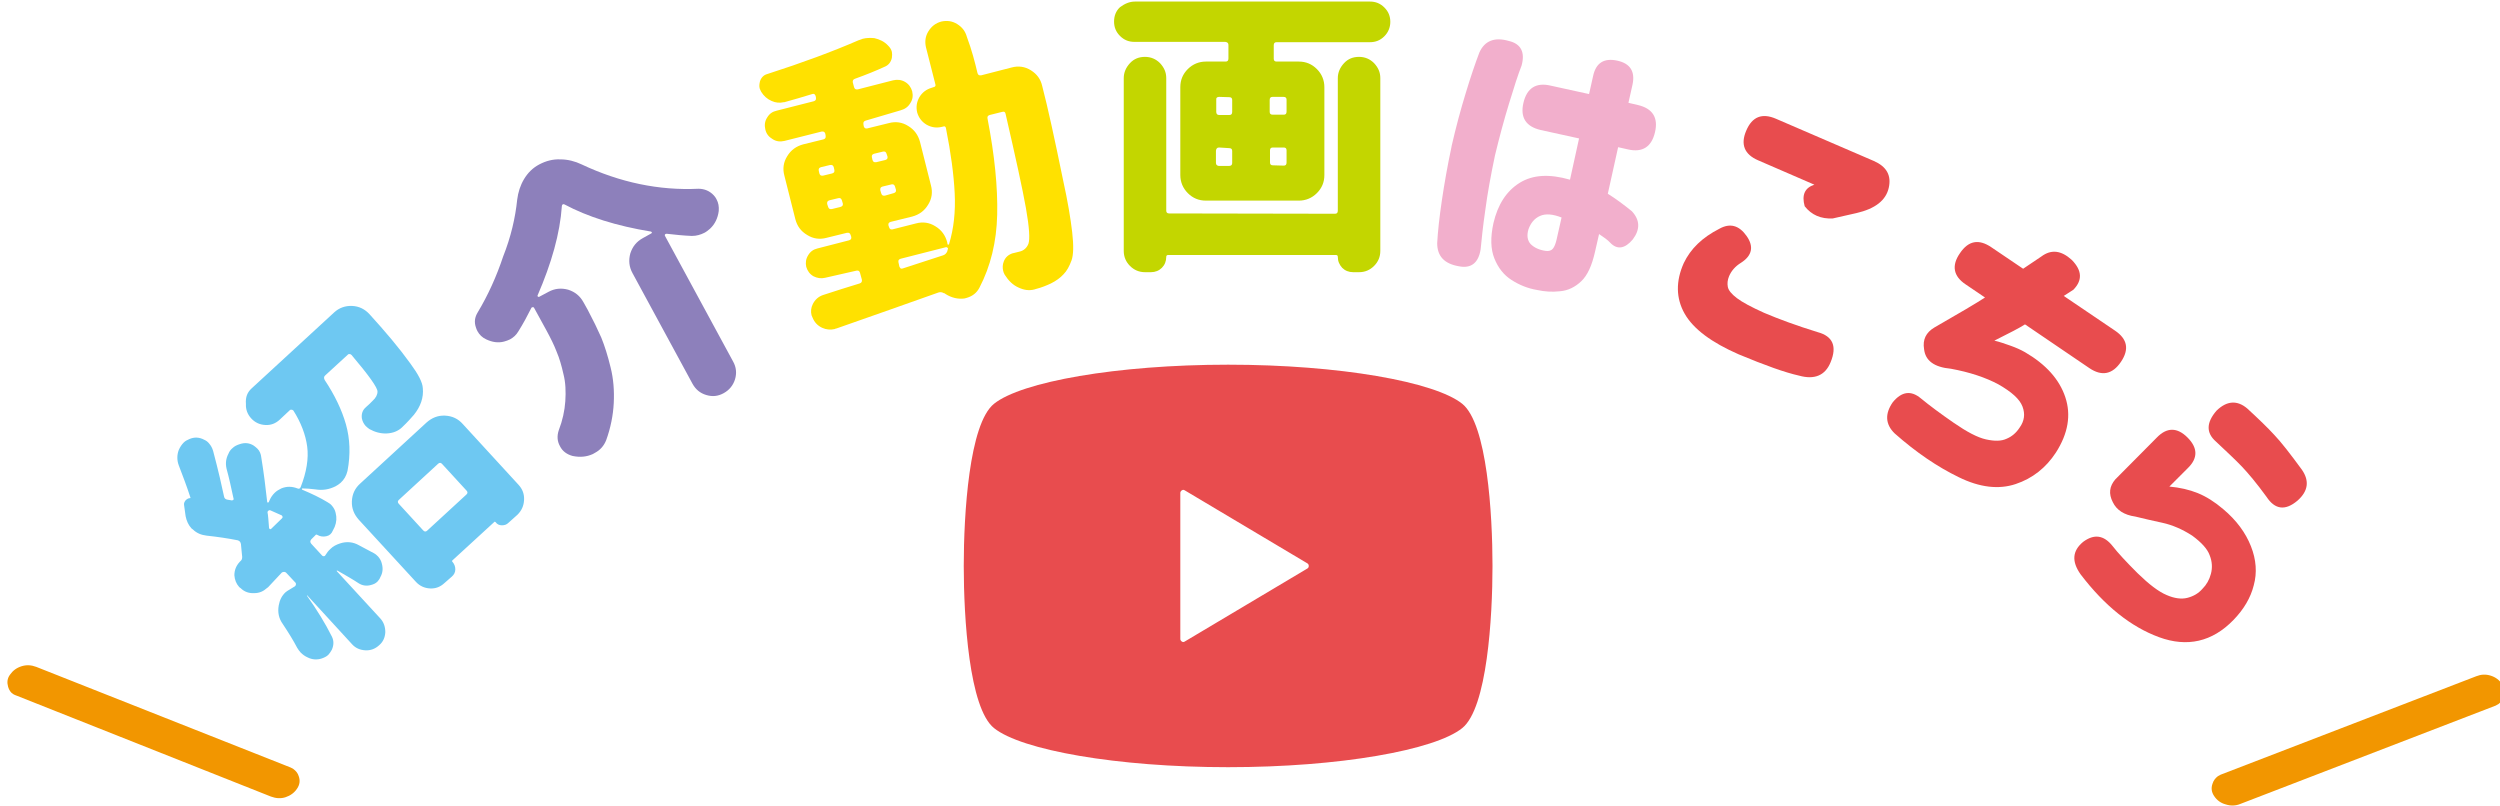 <?xml version="1.0" encoding="utf-8"?>
<!-- Generator: Adobe Illustrator 24.2.3, SVG Export Plug-In . SVG Version: 6.00 Build 0)  -->
<svg version="1.1" id="レイヤー_1" xmlns="http://www.w3.org/2000/svg" xmlns:xlink="http://www.w3.org/1999/xlink" x="0px"
	 y="0px" width="800px" height="258px" viewBox="0 0 800 258" style="enable-background:new 0 0 800 258;" xml:space="preserve">
<style type="text/css">
	.st0{fill:#F29600;}
	.st1{fill:#6EC8F2;}
	.st2{fill:#8D80BB;}
	.st3{fill:#FFE100;}
	.st4{fill:#C3D600;}
	.st5{fill:#F2AFCC;}
	.st6{fill:#E84C4E;}
</style>
<g>
	<g>
		<path class="st0" d="M95.1,252.3c-0.9,1.4-2.2,2.3-3.7,2.8c-1.5,0.5-3.1,0.4-4.7-0.2L5.3,222.6c-0.4-0.1-0.7-0.3-1.1-0.5
			c-0.8-0.5-1.3-1.3-1.6-2.3c-0.4-1.4-0.3-2.7,0.6-3.9c0.9-1.3,2.1-2.2,3.7-2.7c1.6-0.5,3.1-0.4,4.7,0.2L93,245.6
			c0.3,0.2,0.7,0.3,0.9,0.5c0.8,0.6,1.4,1.3,1.7,2.3C96.1,249.8,95.9,251.1,95.1,252.3z"/>
		<path class="st1" d="M80.5,124.3l26.4-24.3c1.6-1.5,3.6-2.2,5.8-2.1c2.2,0.1,4,1,5.5,2.6c5.1,5.6,9.5,10.8,13.1,15.8
			c2.5,3.4,3.9,6,4,7.9c0.3,3-0.7,5.9-2.9,8.6c-0.8,0.9-2,2.3-3.7,3.9c0,0-0.1,0.1-0.1,0.1c-1.3,1.2-2.9,1.8-4.8,1.9
			c-1.9,0.1-3.8-0.4-5.6-1.4c-0.4-0.3-0.8-0.6-1.2-1c-0.6-0.7-1-1.4-1.2-2.4c-0.2-1.4,0.2-2.7,1.3-3.6l0.1-0.1
			c0.6-0.5,1.2-1.1,2-1.9c1.1-1,1.6-2,1.6-3c0-1.3-2.8-5.2-8.3-11.7c-0.2-0.2-0.4-0.3-0.6-0.3c-0.2,0-0.5,0-0.6,0.2l-7.2,6.6
			c-0.5,0.4-0.5,0.9-0.2,1.5c3.2,4.8,5.5,9.6,6.8,14.2c1.3,4.6,1.5,9.6,0.5,14.9c-0.4,1.6-1.1,2.8-2.2,3.8c-0.5,0.4-1,0.8-1.6,1.1
			c-2,1-4.1,1.4-6.5,1c-1.6-0.2-2.9-0.3-4.1-0.3c-0.1,0-0.2,0-0.2,0.1c0,0.1,0,0.2,0.1,0.3c3.1,1.3,5.8,2.6,8.1,4
			c0.5,0.3,1,0.6,1.4,1.1c0.6,0.7,1,1.4,1.2,2.3c0.4,1.5,0.3,3-0.3,4.5l-0.6,1.2c-0.4,1-1.1,1.6-2.1,1.8c-1,0.2-1.9,0.1-2.8-0.4
			c-0.3-0.2-0.5-0.2-0.7,0.1l-1.3,1.3c-0.4,0.5-0.4,0.9,0,1.4l3.5,3.8c0.1,0.1,0.3,0.2,0.5,0.2c0.2,0,0.4-0.1,0.5-0.3
			c0.5-0.8,1-1.5,1.7-2.1c0.8-0.8,1.8-1.3,3-1.7c2.1-0.7,4.2-0.5,6.1,0.6c1.7,0.9,3.2,1.7,4.7,2.5c0.6,0.3,1,0.7,1.4,1.1
			c0.6,0.7,1,1.4,1.2,2.3c0.4,1.5,0.3,2.9-0.5,4.3c-0.2,0.6-0.6,1-0.9,1.4c-0.6,0.6-1.3,0.9-2.1,1.1c-1.4,0.4-2.8,0.2-4-0.6
			c-1.8-1.2-4.1-2.5-6.7-4c0,0-0.1,0-0.2,0c-0.1,0.1-0.1,0.1,0,0.2l13.9,15.1c1.1,1.2,1.6,2.7,1.6,4.4c-0.1,1.7-0.7,3.1-2,4.2
			c-1.2,1.1-2.7,1.7-4.4,1.6c-1.7-0.1-3.1-0.7-4.2-1.9l-14.4-15.7l-0.1,0.1c3.2,4.5,5.9,8.9,8,13.1c0.7,1.4,0.6,2.8,0,4.2
			c-0.3,0.6-0.7,1.1-1.1,1.6c-0.6,0.6-1.3,0.9-2.1,1.2c-1.5,0.5-3.1,0.4-4.5-0.3c-0.9-0.4-1.6-0.9-2.3-1.6c-0.4-0.4-0.7-0.9-1.1-1.5
			c-1.2-2.3-2.8-4.9-4.6-7.6c-1.3-1.8-1.7-3.8-1.3-6c0.3-1.7,1-3.1,2.2-4.2c0.4-0.3,0.8-0.6,1.2-0.8l1.8-1.1
			c0.2-0.2,0.3-0.4,0.3-0.6c0-0.2,0-0.5-0.2-0.6l-2.9-3.1c-0.2-0.2-0.4-0.3-0.7-0.3c-0.3,0-0.5,0.1-0.7,0.2l-4.4,4.7
			c-0.1,0.1-0.3,0.2-0.4,0.3c-1.1,1-2.4,1.6-4,1.6c-1.7,0.1-3.2-0.4-4.4-1.6c-0.2-0.1-0.3-0.2-0.5-0.4c-0.9-1-1.4-2.3-1.5-3.7
			c0-1.7,0.6-3.1,1.7-4.3l0.3-0.3c0.4-0.3,0.5-0.8,0.5-1.3c-0.1-1.3-0.3-2.7-0.4-4.1c-0.1-0.6-0.4-1-1-1.2c-3-0.6-6.3-1.1-10-1.5
			c-1.7-0.2-3.2-0.8-4.4-2c-0.2-0.1-0.3-0.2-0.5-0.4c-0.9-1-1.5-2.3-1.8-3.8l-0.5-3.6c-0.1-0.5,0.1-1,0.5-1.5
			c0.4-0.4,0.9-0.7,1.4-0.7c0.2,0,0.2-0.1,0.1-0.3c-1.1-3.4-2.4-6.8-3.7-10.2c-0.6-1.6-0.6-3.3,0-4.9c0.4-0.9,0.9-1.7,1.6-2.4
			c0.5-0.5,1.1-0.8,1.8-1.1c1.6-0.7,3.2-0.6,4.7,0.2c0.7,0.3,1.2,0.7,1.6,1.2c0.6,0.7,1,1.4,1.3,2.4c1.7,6.4,2.8,11.3,3.5,14.6
			c0.1,0.6,0.5,0.9,1.1,1c0.4,0.1,0.8,0.1,1.2,0.2c0.2,0.1,0.4,0,0.6-0.1c0.2-0.1,0.2-0.4,0.1-0.6c-0.7-3.3-1.4-6.5-2.2-9.4
			c-0.4-1.7-0.2-3.3,0.6-4.8c0.3-0.8,0.8-1.4,1.3-1.8c0.6-0.6,1.4-1,2.4-1.3c1.5-0.5,3-0.4,4.4,0.5c0.4,0.3,0.8,0.6,1.2,1
			c0.7,0.7,1.1,1.7,1.2,2.7c0.8,4.9,1.4,9.7,1.9,14.3c0,0.1,0,0.2,0.2,0.2c0.1,0,0.2,0,0.3-0.1l0.3-0.7c0.4-0.9,0.9-1.6,1.6-2.3
			c0.6-0.6,1.3-1,2.1-1.4c1.7-0.7,3.4-0.7,5.2,0c0.4,0.2,0.8,0.1,1-0.4c1.9-4.8,2.6-9.2,2.1-13c-0.5-3.8-2-7.7-4.4-11.5
			c-0.2-0.2-0.4-0.3-0.6-0.3s-0.5,0-0.6,0.2l-3.2,3c-1.3,1.2-2.8,1.8-4.6,1.7c-1.8-0.1-3.3-0.8-4.5-2.1c-1.2-1.3-1.8-2.9-1.7-4.6
			C78.5,127,79.2,125.5,80.5,124.3z M86.1,169c0,0.1,0.1,0.2,0.3,0.3c0.2,0.1,0.3,0,0.4-0.1l3.4-3.3c0.2-0.2,0.3-0.4,0.2-0.6
			c-0.1-0.2-0.2-0.4-0.3-0.4c-2-0.9-3.2-1.4-3.6-1.6c-0.2-0.1-0.4,0-0.6,0.1c-0.2,0.2-0.3,0.3-0.3,0.5
			C85.8,164.8,85.9,166.5,86.1,169z M142.2,186.6c-1.3,1.2-2.8,1.8-4.6,1.7c-1.8-0.1-3.3-0.8-4.5-2.1l-18.3-19.9
			c-1.5-1.7-2.3-3.6-2.2-5.9c0.1-2.3,1-4.2,2.7-5.7l21.2-19.5c1.7-1.5,3.6-2.3,5.9-2.2c2.3,0.1,4.2,1,5.7,2.7l17.8,19.4
			c1.3,1.4,1.9,3,1.8,4.9c-0.1,1.9-0.8,3.4-2.1,4.7l-2.9,2.6c-0.6,0.6-1.3,0.8-2.1,0.8c-0.8,0-1.5-0.3-2-1c-0.2-0.2-0.4-0.2-0.5,0
			l-13.3,12.2c-0.2,0.2-0.2,0.3,0,0.5c0.6,0.7,0.9,1.5,0.9,2.4c0,0.9-0.4,1.7-1.1,2.3L142.2,186.6z M141.5,148.5
			c-0.4-0.5-0.9-0.5-1.3-0.1l-12.5,11.5c-0.5,0.4-0.5,0.9-0.1,1.3l7.8,8.5c0.4,0.5,0.9,0.5,1.3,0.1l12.5-11.5
			c0.5-0.4,0.5-0.9,0.1-1.3L141.5,148.5z"/>
		<path class="st2" d="M165.5,63.9c0.3-2.4,1-4.6,2.2-6.6c1.2-2,2.8-3.6,4.9-4.7c2.1-1.1,4.3-1.7,6.7-1.6c2.4,0,4.7,0.6,6.8,1.6
			c12.3,5.8,24.8,8.4,37.4,7.8c1.9,0,3.6,0.7,4.9,2.1c0.4,0.4,0.7,0.9,0.9,1.3c0.6,1.1,0.8,2.3,0.7,3.7c-0.3,2.3-1.2,4.2-2.8,5.7
			c-0.6,0.5-1.2,1-1.8,1.3c-1.2,0.6-2.5,1-4,1c-2.7-0.1-5.4-0.4-8.1-0.7c-0.2,0-0.4,0.1-0.5,0.2c-0.1,0.2-0.1,0.3,0,0.5l21.8,40.2
			c1,1.8,1.2,3.7,0.6,5.7c-0.6,1.9-1.8,3.4-3.6,4.4c-1.8,1-3.6,1.2-5.6,0.6c-2-0.6-3.4-1.8-4.4-3.6l-19.2-35.4
			c-1.1-2-1.3-4.1-0.7-6.3c0.7-2.2,2-3.8,4-4.9l2.7-1.5c0.2-0.1,0.2-0.2,0.2-0.3c0-0.1-0.1-0.2-0.3-0.3c-11-1.8-20.2-4.7-27.7-8.7
			c-0.2-0.1-0.4-0.1-0.5,0c-0.2,0.1-0.3,0.3-0.3,0.5c-0.6,8.8-3.3,18.3-7.8,28.7c0,0.1,0,0.2,0.1,0.3c0.1,0.1,0.2,0.1,0.4,0.1l3-1.6
			c2-1.1,4.1-1.3,6.3-0.7c2.2,0.7,3.8,2,4.9,4l1.4,2.5c1.7,3.2,3.1,6.1,4.3,8.8c1.1,2.7,2.1,5.9,3,9.6c0.9,3.6,1.2,7.4,1,11.4
			c-0.2,3.9-1,7.9-2.4,11.8c-0.7,1.8-1.9,3.2-3.6,4.1c-0.2,0.1-0.4,0.2-0.7,0.4c-2,0.9-4.1,1.1-6.5,0.6c-1.8-0.5-3.2-1.5-4-3.1
			c-0.9-1.6-1-3.3-0.4-5.1c1.2-3.1,1.9-6.3,2.1-9.3c0.2-3.1,0.1-6-0.6-8.7c-0.6-2.7-1.3-5.1-2.2-7.2c-0.8-2.1-1.9-4.3-3.2-6.7
			l-4-7.3c-0.1-0.2-0.2-0.2-0.5-0.2c-0.2,0-0.3,0.1-0.4,0.3c-1.3,2.6-2.6,5-4.1,7.4c-0.7,1.2-1.6,2-2.7,2.6
			c-0.6,0.3-1.2,0.5-1.9,0.7c-1.9,0.5-3.8,0.2-5.7-0.7c-1.3-0.6-2.2-1.5-2.8-2.6c-0.2-0.4-0.4-0.8-0.5-1.2c-0.6-1.7-0.4-3.3,0.6-4.9
			c3.3-5.5,6-11.5,8.1-17.8C163.5,75.8,164.9,69.7,165.5,63.9z"/>
		<path class="st3" d="M312.8,23.4c0.2,0.6,0.5,0.8,1.2,0.7l9.7-2.5c2.2-0.6,4.3-0.3,6.2,0.9c1.9,1.2,3.1,2.8,3.6,5
			c1.8,6.9,4,17,6.7,30.2c1.5,6.8,2.4,12.3,2.9,16.6c0.5,4.3,0.4,7.3-0.2,9c-0.7,1.9-1.5,3.4-2.6,4.5c-1,1.1-2.4,2.1-4,2.9
			c-1.3,0.6-2.9,1.3-4.9,1.8c-0.1,0-0.2,0.1-0.3,0.1c-1.8,0.5-3.5,0.2-5.2-0.6c-1.8-0.8-3.2-2.2-4.4-4.1c-0.3-0.5-0.4-0.9-0.5-1.3
			c-0.2-0.9-0.2-1.9,0.2-2.9c0.5-1.4,1.6-2.3,3-2.7l0.1,0c0.5-0.1,1.2-0.3,2-0.5c1.3-0.3,2.3-1.2,2.8-2.5c0.5-1.4,0.3-5.2-0.8-11.4
			c-1.1-6.2-3.3-16.2-6.5-30.1c-0.1-0.6-0.4-0.9-1.1-0.7l-4,1c-0.6,0.2-0.8,0.5-0.7,1.1c2.3,11.9,3.3,22.1,3.1,30.8
			c-0.2,8.7-2.1,16.5-5.7,23.4c-0.9,1.7-2.3,2.7-4,3.2c-0.2,0.1-0.5,0.1-0.7,0.2c-2.1,0.3-4.2-0.2-6.1-1.4c-0.2-0.2-0.4-0.3-0.6-0.3
			c-0.5-0.3-1.1-0.4-1.7-0.2c-10.2,3.6-21.1,7.5-32.6,11.5c-0.2,0-0.4,0.1-0.6,0.2c-1.3,0.3-2.7,0.2-4-0.4c-1.5-0.7-2.5-1.8-3.1-3.3
			c-0.1-0.2-0.2-0.5-0.3-0.7c-0.3-1.2-0.2-2.4,0.4-3.6c0.7-1.4,1.8-2.4,3.3-2.9c3.9-1.3,7.8-2.5,11.7-3.7c0.6-0.2,0.8-0.6,0.7-1.2
			l-0.6-2.2c-0.2-0.6-0.5-0.8-1.1-0.7L264,88.9c-1.3,0.3-2.5,0.1-3.7-0.5c-1.2-0.7-1.9-1.7-2.3-3c-0.3-1.3-0.1-2.6,0.6-3.7
			c0.7-1.2,1.7-1.9,3-2.2l10.1-2.6c0.6-0.2,0.8-0.5,0.7-1.1l-0.2-0.6c-0.2-0.6-0.5-0.8-1.2-0.7l-6.5,1.6c-2.2,0.6-4.3,0.3-6.2-0.9
			c-2-1.2-3.2-2.8-3.8-5.1L251,56.2c-0.6-2.2-0.3-4.3,0.9-6.2c1.2-2,2.9-3.2,5.1-3.8l6.5-1.6c0.6-0.2,0.8-0.5,0.7-1.2l-0.1-0.6
			c-0.2-0.6-0.5-0.8-1.2-0.7l-11.9,3c-1.3,0.3-2.6,0.2-3.8-0.6c-1.2-0.7-2-1.7-2.3-3.1c-0.3-1.3-0.2-2.6,0.6-3.8
			c0.7-1.2,1.7-1.9,3.1-2.2l11.8-3c0.6-0.2,0.8-0.5,0.7-1.2l-0.1-0.5c-0.1-0.2-0.2-0.4-0.4-0.6c-0.2-0.1-0.5-0.1-0.7,0
			c-3,0.9-5.9,1.8-8.9,2.6c-0.1,0-0.1,0-0.2,0c-1.3,0.3-2.6,0.2-3.9-0.4c-1.4-0.6-2.5-1.6-3.3-2.9c-0.2-0.4-0.4-0.8-0.5-1.1
			c-0.2-0.7-0.1-1.5,0.1-2.3c0.4-1.2,1.2-2,2.3-2.3c11.2-3.6,20.9-7.2,29.2-10.8c0.5-0.2,1-0.3,1.4-0.5c1.2-0.3,2.4-0.3,3.7-0.2
			c1.7,0.4,3.2,1.1,4.4,2.4c0.6,0.6,1,1.2,1.2,2c0.1,0.6,0.1,1.2,0,1.9c-0.3,1.4-1.1,2.4-2.4,2.9c-2.6,1.2-5.8,2.5-9.4,3.8
			c-0.6,0.2-0.8,0.6-0.7,1.2l0.4,1.5c0.2,0.6,0.5,0.8,1.2,0.7l11.3-2.9c1.3-0.3,2.6-0.2,3.8,0.5c1.2,0.7,1.9,1.7,2.3,3
			c0.3,1.4,0.2,2.6-0.6,3.8c-0.7,1.2-1.7,1.9-3.1,2.3L277,38.6c-0.6,0.2-0.8,0.5-0.7,1.2l0.1,0.6c0.2,0.6,0.5,0.8,1.1,0.7l6.9-1.7
			c2.2-0.6,4.3-0.3,6.2,0.9c2,1.2,3.2,2.9,3.8,5.1l3.5,13.9c0.6,2.2,0.3,4.3-0.9,6.2c-1.2,2-2.9,3.2-5.1,3.8l-6.9,1.7
			c-0.6,0.2-0.8,0.5-0.7,1.1l0.2,0.6c0.2,0.6,0.5,0.8,1.1,0.7l7.5-1.9c2.2-0.6,4.3-0.3,6.2,0.9c2,1.2,3.2,2.9,3.8,5.1l0.1,0.6
			c0,0.1,0.1,0.2,0.2,0.2c0.1,0,0.2,0,0.3-0.2c1.5-4.9,2.1-10.4,1.8-16.3c-0.3-5.9-1.2-12.8-2.8-20.8c-0.1-0.5-0.4-0.7-0.9-0.5
			l-0.4,0.1c-1.7,0.4-3.3,0.2-4.9-0.7c-1.5-0.9-2.5-2.2-3-3.9c-0.4-1.7-0.2-3.3,0.7-4.9c0.9-1.5,2.2-2.5,3.9-3l0.6-0.2
			c0.6-0.1,0.8-0.5,0.6-1l-3-11.8c-0.4-1.8-0.2-3.5,0.8-5.1c1-1.6,2.3-2.6,4.1-3.1c1.8-0.4,3.5-0.2,5.1,0.8c1.6,1,2.6,2.3,3.1,4.1
			C311,16.1,312,20,312.8,23.4z M262.7,53.5c-0.6,0.2-0.8,0.5-0.7,1.1l0.2,0.9c0.2,0.6,0.5,0.8,1.2,0.7l2.9-0.7
			c0.6-0.2,0.8-0.5,0.7-1.1l-0.2-0.9c-0.2-0.6-0.5-0.8-1.2-0.7L262.7,53.5z M265,66.2c0.2,0.6,0.5,0.8,1.2,0.7l2.8-0.7
			c0.6-0.2,0.8-0.5,0.7-1.1l-0.3-1c-0.2-0.6-0.5-0.8-1.1-0.7l-2.9,0.7c-0.6,0.2-0.8,0.5-0.7,1.2L265,66.2z M283.7,49.2
			c-0.2-0.6-0.5-0.8-1.1-0.7l-2.9,0.7c-0.6,0.2-0.8,0.5-0.7,1.1l0.2,0.9c0.2,0.6,0.5,0.8,1.2,0.7l2.9-0.7c0.6-0.2,0.8-0.5,0.7-1.1
			L283.7,49.2z M286,61.8c0.6-0.2,0.8-0.5,0.7-1.1l-0.3-1c-0.2-0.6-0.5-0.8-1.1-0.7l-2.9,0.7c-0.6,0.2-0.8,0.5-0.7,1.2l0.3,1
			c0.2,0.6,0.5,0.8,1.2,0.7L286,61.8z M288.2,82.8c-0.6,0.2-0.8,0.5-0.7,1.1l0.3,1.4c0.1,0.2,0.2,0.4,0.4,0.6c0.2,0.1,0.5,0.1,0.7,0
			l12.9-4.2c0.6-0.2,1-0.6,1.3-1.2c0.1-0.3,0.1-0.5,0.2-0.7c0.1-0.2,0.1-0.4-0.1-0.5c-0.1-0.2-0.3-0.2-0.5-0.2L288.2,82.8z"/>
		<path class="st4" d="M363.2,0.5l75.2,0c1.8,0,3.3,0.6,4.6,1.9c1.3,1.3,1.9,2.8,1.9,4.6c0,1.8-0.7,3.4-1.9,4.6
			c-1.3,1.3-2.8,1.9-4.6,1.9l-29.9,0c-0.6,0-0.9,0.3-0.9,1l0,4.3c0,0.6,0.3,0.9,0.9,0.9l7.1,0c2.3,0,4.2,0.8,5.8,2.4
			c1.6,1.6,2.4,3.6,2.4,5.8l0,28.1c0,2.3-0.8,4.2-2.4,5.8c-1.6,1.6-3.6,2.4-5.8,2.4l-29.7,0c-2.3,0-4.2-0.8-5.8-2.4
			c-1.6-1.6-2.4-3.6-2.4-5.8l0-28.1c0-2.3,0.8-4.2,2.4-5.8c1.6-1.6,3.6-2.4,5.8-2.4l6.3,0c0.6,0,0.9-0.3,0.9-1l0-4.3
			c0-0.6-0.3-0.9-1-1l-29.1,0c-1.8,0-3.3-0.6-4.6-1.9c-1.3-1.3-1.9-2.8-1.9-4.6s0.6-3.4,1.9-4.6C359.9,1.2,361.4,0.5,363.2,0.5z
			 M427.2,68.4c0.6,0,0.9-0.3,0.9-1l0-42.4c0-1.8,0.7-3.4,2-4.8c1.3-1.4,2.9-2,4.8-2c1.9,0,3.5,0.7,4.8,2c1.3,1.4,2,2.9,2,4.8
			l0,55.3c0,1.9-0.7,3.5-2,4.8c-1.3,1.3-2.9,2-4.8,2l-1.9,0c-1.4,0-2.6-0.5-3.5-1.4c-0.9-1-1.4-2.1-1.4-3.5c0-0.4-0.2-0.6-0.6-0.6
			l-53.7,0c-0.4,0-0.6,0.2-0.6,0.6c0,1.4-0.5,2.6-1.4,3.5c-0.9,0.9-2.1,1.4-3.5,1.4l-1.9,0c-1.9,0-3.5-0.7-4.8-2
			c-1.3-1.3-2-2.9-2-4.8l0-55.3c0-1.8,0.7-3.4,2-4.8c1.3-1.4,2.9-2,4.8-2c1.9,0,3.5,0.7,4.8,2c1.3,1.4,2,2.9,2,4.8l0,42.4
			c0,0.6,0.3,0.9,0.9,0.9L427.2,68.4z M390.1,47.2c-0.6,0-0.9,0.3-1,1l0,3.9c0,0.6,0.3,0.9,0.9,1l3.3,0c0.6,0,1-0.3,1-0.9l0-3.9
			c0-0.6-0.3-0.9-1-0.9L390.1,47.2z M390.1,31c-0.6,0-1,0.3-0.9,1l0,3.8c0,0.6,0.3,1,0.9,1l3.3,0c0.6,0,0.9-0.3,0.9-1l0-3.8
			c0-0.6-0.3-0.9-0.9-0.9L390.1,31z M410.8,53c0.6,0,0.9-0.3,0.9-1l0-3.9c0-0.6-0.3-0.9-0.9-0.9l-3.5,0c-0.6,0-0.9,0.3-0.9,0.9
			l0,3.9c0,0.6,0.3,0.9,0.9,0.9L410.8,53z M410.8,36.7c0.6,0,0.9-0.3,0.9-1l0-3.8c0-0.6-0.3-0.9-1-0.9l-3.5,0c-0.6,0-0.9,0.3-0.9,1
			l0,3.8c0,0.6,0.3,0.9,1,0.9L410.8,36.7z"/>
		<path class="st5" d="M473.4,16.8c1.7-3.8,4.9-5,9.4-3.7c3.9,0.9,5.3,3.6,4.1,7.9c-1.1,2.8-2.4,6.8-4,12.1
			c-1.6,5.2-3.1,10.8-4.5,16.6c-1.3,6.2-2.4,12.1-3.1,17.5c-0.8,5.4-1.2,9.6-1.5,12.6c-0.7,4.4-3.1,6.2-7,5.4
			c-4.6-0.8-6.9-3.2-6.9-7.4c0.2-3.7,0.7-8.3,1.5-13.7c0.8-5.4,1.8-11.1,3.1-17.2l0-0.1c1.4-6.1,2.9-11.7,4.5-16.9
			C470.6,24.6,472.1,20.2,473.4,16.8z M508.5,30.1l1.3-5.8c0.9-4.2,3.5-5.8,7.7-4.9c4.2,0.9,5.8,3.5,4.9,7.7l-1.3,5.8l3,0.7
			c4.7,1.1,6.6,4,5.5,8.7c-1.1,4.7-4,6.6-8.7,5.5l-3.1-0.7l-3.3,14.9c2.4,1.5,5,3.4,7.7,5.6c2.6,2.8,2.7,5.8,0.3,9
			c-2.5,3-5,3.4-7.2,1.1c-0.8-0.9-2.1-1.8-3.6-2.8l-1.3,5.7c-1,4.4-2.4,7.5-4.4,9.4c-2,1.9-4.3,3-6.8,3.2c-2.6,0.3-5,0.1-7.3-0.4
			c-3-0.5-5.7-1.6-8.2-3.2c-2.5-1.6-4.3-3.9-5.5-6.9c-1.2-3-1.3-6.7-0.3-11.3c1.4-6,4.2-10.3,8.4-12.9c4.2-2.6,9.5-2.9,16.1-1
			l2.9-13.2L493,41.6c-4.7-1.1-6.6-4-5.5-8.7c1.1-4.7,4-6.6,8.7-5.5L508.5,30.1z M494.7,80.3c0.9,0.1,1.7-0.1,2.2-0.7
			c0.5-0.6,0.9-1.6,1.2-2.9l1.6-7.1c-2.8-1.1-5.1-1.3-6.9-0.5c-1.8,0.8-3,2.3-3.7,4.3c-0.6,2-0.3,3.6,0.7,4.7
			C490.9,79.2,492.5,80,494.7,80.3z"/>
		<path class="st6" d="M550.2,73.2c3.4-1.9,6.3-1.1,8.7,2.3c2.4,3.4,1.8,6.3-1.8,8.6c-1.8,1.1-3.1,2.6-3.8,4.3
			c-0.5,1.2-0.6,2.3-0.4,3.4c0.2,1.1,1.2,2.3,2.9,3.6c1.7,1.3,4.7,2.9,8.7,4.7c4.7,2,10.4,4.1,17.2,6.2c4.8,1.3,6.2,4.5,4.1,9.6
			c-1.7,4.2-5.1,5.7-10.1,4.3c-4.5-1-10.9-3.3-19.3-6.8c-8.7-3.8-14.5-8.1-17.3-13c-2.8-4.9-2.9-10.4-0.3-16.2
			C541,79.6,544.7,76,550.2,73.2z M599.6,51.5c4.1,1.8,5.7,4.6,4.8,8.6c-0.9,4-4.3,6.7-10.4,8.1l-7.5,1.7c-3.8,0.2-6.8-1.1-9-3.9
			c-1-3.6,0-5.9,3.1-6.9l-18-7.8c-4.4-1.9-5.7-5.1-3.8-9.5c1.9-4.5,5.1-5.7,9.5-3.8L599.6,51.5z"/>
		<path class="st6" d="M627.2,81c2.7-4,6-4.6,10-1.9l10.2,6.9l5.8-3.9c3.2-2.4,6.4-2,9.8,1.1c3.3,3.4,3.4,6.5,0.5,9.5l-3.1,2
			l16.4,11.1c4,2.7,4.6,6,1.9,10c-2.7,4-6.1,4.7-10.1,2L648,103.8c-1.7,1.1-5,2.8-9.8,5.2c1.7,0.4,3.4,1,5.1,1.6
			c1.7,0.6,3.3,1.3,4.7,2.1c6.7,3.9,11,8.7,12.9,14.4c1.9,5.7,0.9,11.6-3,17.7c-3.2,4.9-7.5,8.3-12.9,10.1
			c-5.4,1.8-11.5,1.1-18.2-2.2c-6.8-3.3-13.6-7.9-20.5-14c-3-2.9-3.2-6.3-0.6-10c2.8-3.4,5.8-3.9,9-1.2c2.8,2.3,6.3,4.9,10.5,7.8
			c4.2,2.9,7.6,4.7,10.3,5.3c2.7,0.6,4.9,0.6,6.6-0.2c1.7-0.7,3.1-1.9,4.2-3.6c1.5-2.1,1.8-4.3,0.9-6.7c-0.9-2.4-3.5-4.7-7.7-7.1
			c-4.1-2.2-9.2-3.9-15.2-5c-5.4-0.5-8.2-2.6-8.6-6.3c-0.5-3,0.6-5.3,3.3-6.9c8.2-4.7,13.6-7.9,16.2-9.6l-6.2-4.2
			C625.1,88.4,624.4,85,627.2,81L627.2,81z"/>
		<path class="st6" d="M676.9,153.4l13.3-13.4c3.2-3.3,6.5-3.3,9.8,0c3.3,3.3,3.4,6.6,0.1,9.8l-5.9,5.9c3.3,0.3,6.4,1,9.1,2.1
			c2.7,1.1,5.4,2.8,8.1,5.1c4.3,3.6,7.2,7.6,8.9,11.9c1.7,4.3,2,8.5,0.9,12.5c-1,4-3.2,7.7-6.5,11.1c-6.8,7-14.8,8.8-23.8,5.5
			c-9-3.3-17.4-10-25.1-20.1c-2.9-4.1-2.7-7.5,0.8-10.4c3.5-2.6,6.6-2.2,9.4,1.3c1.7,2.2,4.4,5.1,8,8.7c3.7,3.6,6.7,5.9,9.3,7
			c2.5,1.1,4.8,1.4,6.7,0.9c1.9-0.5,3.5-1.4,4.8-2.9c1.3-1.3,2.2-2.9,2.7-4.8c0.5-1.9,0.4-3.9-0.4-5.9c-0.7-2-2.6-4.1-5.6-6.3
			c-3.1-2-6.3-3.4-9.5-4.1c-3.3-0.7-6.2-1.4-8.7-2c-3.6-0.5-6-2.1-7.2-4.6C674.7,158,675,155.6,676.9,153.4z M719.1,130.7
			c3.7,3.4,6.6,6.2,8.7,8.5c2.1,2.2,5,5.9,8.8,11.1c2.5,3.6,2,6.9-1.4,9.9c-3.9,3.3-7.2,2.9-9.9-1.2c-3.2-4.4-5.9-7.6-7.9-9.7
			c-2.1-2.2-4.9-4.8-8.3-8c-3.2-2.8-3.1-6.1,0.2-9.9C712.6,128.2,715.9,128,719.1,130.7z"/>
		<path class="st0" d="M708.5,254.7c-0.8-1.2-1-2.5-0.5-3.9c0.3-1,0.9-1.8,1.7-2.4c0.3-0.2,0.6-0.3,0.9-0.5l81.8-31.5
			c1.5-0.6,3-0.7,4.6-0.2c1.6,0.5,2.8,1.4,3.7,2.8c0.8,1.2,1,2.5,0.5,3.9c-0.3,1-0.9,1.8-1.7,2.4c-0.3,0.2-0.6,0.3-0.9,0.5
			l-81.8,31.5c-1.5,0.6-3.1,0.6-4.6,0.1C710.7,257,709.4,256.1,708.5,254.7z"/>
	</g>
</g>
<g>
	<path class="st6" d="M467.9,129.2c-8.7-7-39.2-12.5-74.9-12.5c-35.7,0-66.2,5.5-74.9,12.5c-8,6.4-9.7,35.4-9.7,51.9
		c0,16.5,1.7,45.5,9.7,51.9c8.7,7,39.2,12.5,74.9,12.5c35.7,0,66.2-5.5,74.9-12.5c8-6.4,9.7-35.5,9.7-51.9
		C477.6,164.6,475.9,135.6,467.9,129.2z M418.4,181.9l-39.3,23.4c-0.3,0.2-0.6,0.2-0.9,0c-0.3-0.2-0.5-0.5-0.5-0.8v-23.4v-23.4
		c0-0.3,0.2-0.6,0.5-0.8c0.3-0.2,0.6-0.2,0.9,0l39.3,23.4c0.3,0.2,0.4,0.5,0.4,0.8S418.7,181.7,418.4,181.9z"/>
</g>
</svg>
